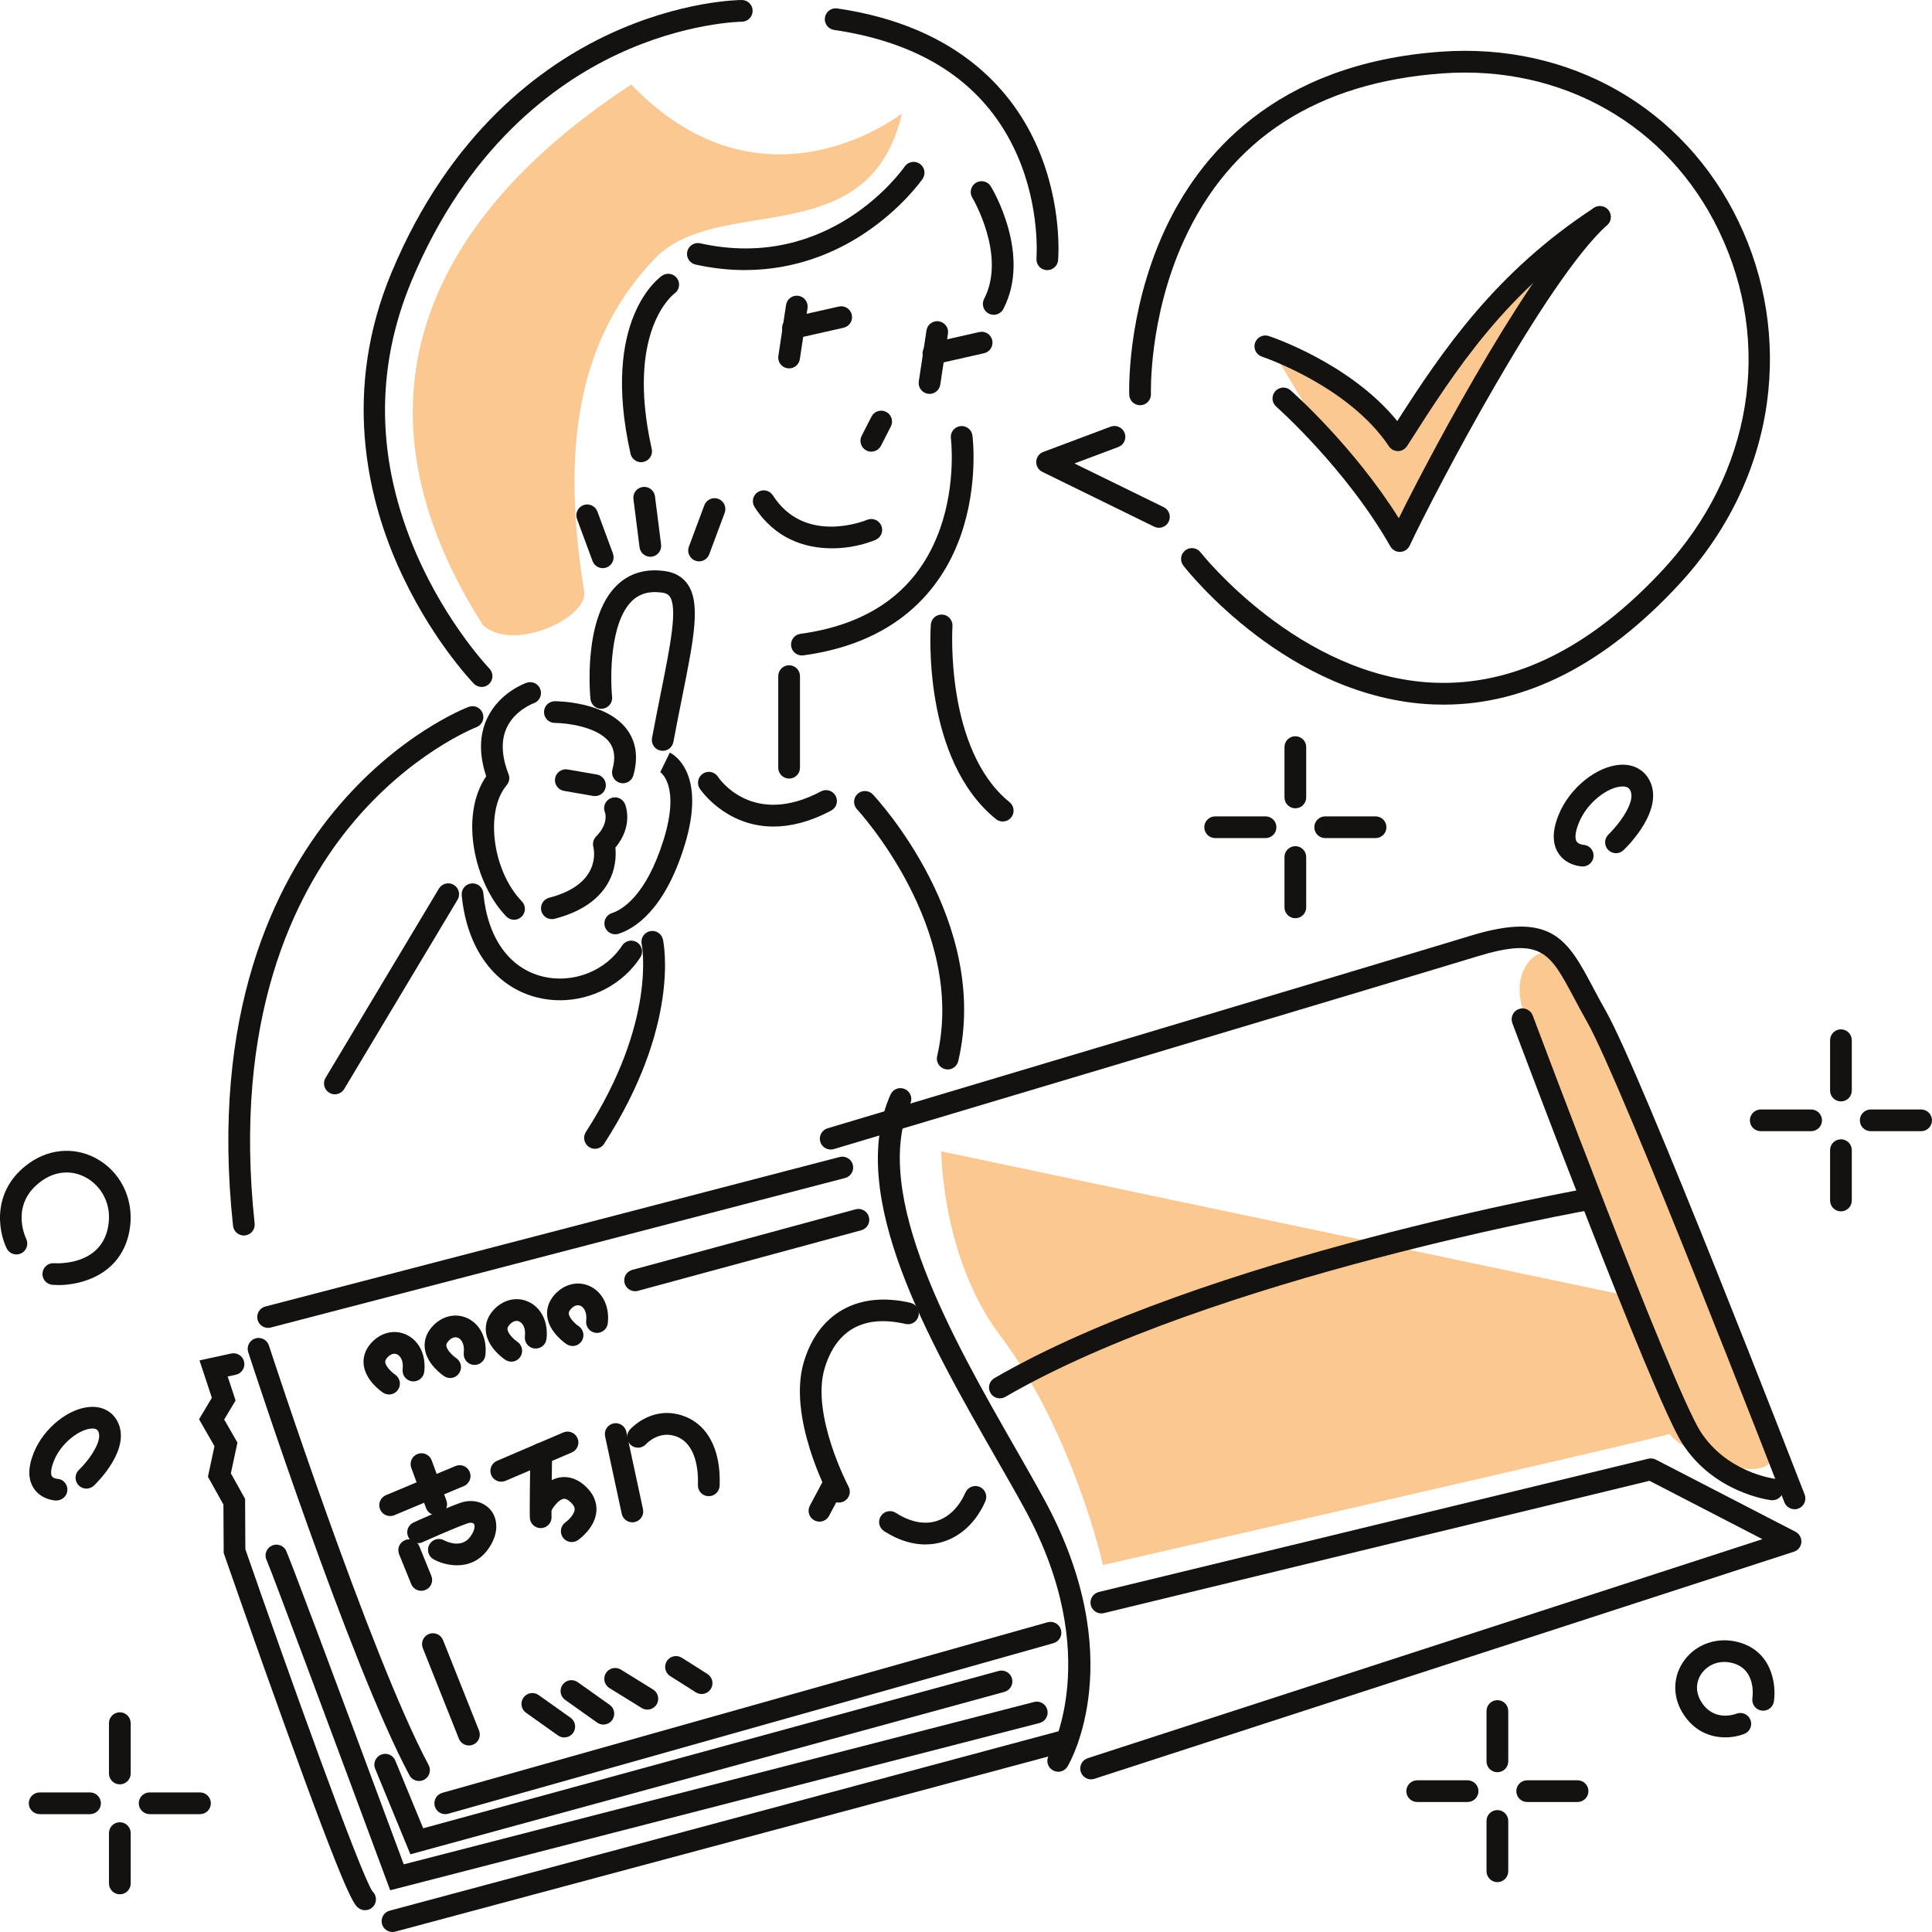 <svg width="180" height="180" viewBox="0 0 180 180" fill="none" xmlns="http://www.w3.org/2000/svg">
<path d="M118.412 32.433L122.291 38.901L130.559 48.789L144.847 23.444L133.472 36.072L130.464 39.791L118.412 32.433Z" fill="#FAC890"/>
<path d="M84.027 10.573C84.027 10.573 71.157 20.721 58.81 7.876C49.393 14.07 27.574 30.936 45.014 58.27C47.901 60.802 54.819 57.533 54.426 55.113C51.993 40.173 54.59 30.875 60.942 24.158C66.868 17.888 80.991 23.793 84.027 10.573Z" fill="#FAC890"/>
<path d="M87.695 107.267L150.997 120.591C150.997 120.591 142.355 95.63 141.846 93.942C140.524 89.564 144.432 87.003 146.069 89.904C147.706 92.806 165.129 132.11 165.129 135.436C165.129 138.763 156.912 135.5 155.561 133.604C151.897 134.598 102.764 145.807 102.764 145.807C102.764 145.807 99.996 133.471 93.153 124.386C87.73 117.187 87.695 107.264 87.695 107.264V107.267Z" fill="#FAC890"/>
<path d="M101.658 165.78C101.23 165.78 100.833 165.508 100.695 165.08C100.521 164.548 100.813 163.979 101.345 163.805L164.202 143.4L153.677 137.963L102.849 150.29C102.308 150.423 101.759 150.088 101.626 149.544C101.493 149.001 101.828 148.455 102.372 148.322L153.567 135.905C153.804 135.847 154.053 135.879 154.27 135.989L167.285 142.712C167.646 142.9 167.863 143.287 167.829 143.691C167.797 144.099 167.522 144.446 167.132 144.57L101.97 165.725C101.866 165.759 101.762 165.774 101.658 165.774V165.78Z" fill="#131210"/>
<path d="M167.191 140.61C166.786 140.61 166.402 140.365 166.246 139.963C166.095 139.573 151.099 100.894 147.866 95.209C147.414 94.416 147.015 93.662 146.66 92.997C144.386 88.717 143.62 87.277 137.61 89.113C129.836 91.486 78.207 106.903 77.686 107.059C77.151 107.218 76.587 106.914 76.425 106.38C76.266 105.845 76.57 105.281 77.105 105.12C77.625 104.963 129.248 89.549 137.017 87.179C144.623 84.855 146.064 87.564 148.447 92.052C148.811 92.737 149.187 93.445 149.624 94.214C152.933 100.03 167.515 137.642 168.134 139.24C168.337 139.76 168.076 140.347 167.556 140.55C167.434 140.596 167.313 140.619 167.191 140.619V140.61Z" fill="#131210"/>
<path d="M165.132 139.778C165.091 139.778 165.051 139.778 165.01 139.769C164.793 139.743 159.668 139.078 156.721 134.46C153.971 130.15 141.433 96.74 140.901 95.318C140.704 94.795 140.97 94.211 141.494 94.015C142.017 93.818 142.601 94.084 142.798 94.607C142.928 94.954 155.793 129.237 158.43 133.37C160.851 137.162 165.213 137.752 165.259 137.757C165.811 137.827 166.208 138.333 166.138 138.885C166.075 139.396 165.641 139.772 165.137 139.772L165.132 139.778Z" fill="#131210"/>
<path d="M93.156 130.28C92.806 130.28 92.467 130.101 92.279 129.777C91.999 129.294 92.164 128.676 92.647 128.396C112.14 117.086 147.691 110.759 148.047 110.695C148.597 110.597 149.123 110.967 149.218 111.516C149.314 112.065 148.947 112.591 148.397 112.686C148.044 112.747 112.843 119.013 93.662 130.144C93.503 130.237 93.326 130.28 93.156 130.28Z" fill="#131210"/>
<path d="M98.589 165.069C98.413 165.069 98.234 165.022 98.072 164.924C97.591 164.638 97.435 164.019 97.722 163.54C97.797 163.409 102.957 154.288 95.474 140.593C94.665 139.11 93.754 137.518 92.787 135.833C86.555 124.939 78.801 111.383 82.966 101.981C83.191 101.469 83.79 101.238 84.302 101.466C84.814 101.692 85.045 102.29 84.817 102.802C81.065 111.267 88.857 124.887 94.546 134.83C95.515 136.526 96.432 138.128 97.25 139.625C105.337 154.42 99.703 164.17 99.46 164.577C99.269 164.895 98.933 165.071 98.589 165.071V165.069Z" fill="#131210"/>
<path d="M39.039 165.93C38.678 165.93 38.328 165.736 38.145 165.395C32.633 155.1 23.511 127.161 23.126 125.976C22.953 125.444 23.245 124.875 23.777 124.702C24.309 124.528 24.879 124.82 25.052 125.352C25.145 125.641 34.504 154.305 39.933 164.441C40.196 164.933 40.011 165.548 39.519 165.811C39.366 165.892 39.204 165.93 39.042 165.93H39.039Z" fill="#131210"/>
<path d="M43.69 162.623C43.288 162.623 42.906 162.38 42.75 161.984L39.392 153.55C39.187 153.03 39.438 152.443 39.959 152.235C40.476 152.03 41.066 152.282 41.275 152.802L44.633 161.236C44.838 161.756 44.586 162.343 44.066 162.551C43.944 162.6 43.817 162.623 43.693 162.623H43.69Z" fill="#131210"/>
<path d="M36.244 129.919C36.053 129.919 35.859 129.864 35.689 129.751C35.527 129.644 34.089 128.653 33.89 127.205C33.791 126.482 34.014 125.78 34.535 125.179C35.405 124.17 36.687 123.832 37.8 124.323C39.035 124.867 39.712 126.234 39.527 127.809C39.46 128.364 38.957 128.76 38.402 128.696C37.846 128.63 37.45 128.127 37.514 127.572C37.609 126.757 37.288 126.309 36.982 126.176C36.69 126.046 36.357 126.167 36.065 126.503C35.868 126.731 35.886 126.867 35.894 126.93C35.946 127.32 36.473 127.841 36.811 128.069C37.274 128.381 37.398 129.008 37.086 129.471C36.889 129.763 36.571 129.922 36.244 129.922V129.919Z" fill="#131210"/>
<path d="M41.938 128.384C41.747 128.384 41.553 128.329 41.382 128.216C41.22 128.109 39.783 127.118 39.583 125.67C39.485 124.947 39.708 124.245 40.228 123.644C41.099 122.635 42.38 122.3 43.493 122.788C44.728 123.332 45.405 124.699 45.22 126.274C45.154 126.829 44.65 127.222 44.095 127.161C43.54 127.095 43.144 126.592 43.207 126.037C43.303 125.222 42.982 124.774 42.675 124.641C42.383 124.514 42.05 124.632 41.758 124.968C41.562 125.196 41.579 125.332 41.587 125.395C41.64 125.786 42.166 126.306 42.504 126.534C42.967 126.846 43.092 127.473 42.779 127.936C42.582 128.228 42.264 128.387 41.938 128.387V128.384Z" fill="#131210"/>
<path d="M47.636 126.858C47.445 126.858 47.248 126.803 47.078 126.69C46.916 126.583 45.478 125.592 45.279 124.144C45.18 123.421 45.403 122.719 45.923 122.118C46.794 121.109 48.075 120.771 49.189 121.262C50.424 121.806 51.101 123.173 50.916 124.748C50.849 125.303 50.346 125.699 49.79 125.635C49.235 125.569 48.839 125.066 48.903 124.511C48.998 123.696 48.677 123.248 48.37 123.115C48.078 122.988 47.746 123.106 47.453 123.441C47.254 123.67 47.274 123.806 47.283 123.872C47.341 124.285 47.905 124.814 48.194 125.008C48.66 125.317 48.787 125.945 48.477 126.41C48.283 126.705 47.96 126.864 47.633 126.864L47.636 126.858Z" fill="#131210"/>
<path d="M53.347 125.401C53.156 125.401 52.959 125.346 52.788 125.233C52.627 125.126 51.189 124.135 50.989 122.687C50.891 121.964 51.114 121.262 51.634 120.661C52.505 119.652 53.786 119.317 54.9 119.805C56.135 120.349 56.812 121.716 56.626 123.291C56.56 123.846 56.057 124.242 55.501 124.178C54.946 124.112 54.55 123.609 54.613 123.054C54.709 122.239 54.388 121.791 54.081 121.658C53.789 121.531 53.456 121.649 53.164 121.985C52.965 122.213 52.985 122.349 52.994 122.415C53.052 122.829 53.616 123.358 53.905 123.551C54.37 123.86 54.498 124.488 54.188 124.953C53.995 125.248 53.671 125.407 53.344 125.407L53.347 125.401Z" fill="#131210"/>
<path d="M36.349 141.246C35.953 141.246 35.577 141.012 35.415 140.625C35.198 140.11 35.441 139.518 35.959 139.301L42.435 136.587C42.95 136.37 43.542 136.613 43.759 137.13C43.976 137.645 43.733 138.237 43.216 138.454L36.74 141.168C36.613 141.223 36.48 141.246 36.349 141.246Z" fill="#131210"/>
<path d="M40.644 141.165C40.23 141.165 39.843 140.911 39.692 140.5L38.318 136.755C38.125 136.231 38.397 135.648 38.92 135.457C39.444 135.263 40.028 135.535 40.219 136.058L41.592 139.804C41.786 140.327 41.514 140.911 40.991 141.102C40.875 141.145 40.759 141.165 40.641 141.165H40.644Z" fill="#131210"/>
<path d="M42.58 145.836C41.712 145.836 40.905 145.561 40.399 145.281C39.91 145.009 39.731 144.397 40.003 143.905C40.275 143.417 40.888 143.238 41.38 143.509C41.536 143.593 42.979 144.319 43.809 143.18C44.26 142.564 44.263 142.125 44.156 141.983C44.075 141.873 43.844 141.818 43.514 141.94C41.981 142.498 39.395 143.671 39.37 143.683C38.86 143.914 38.262 143.688 38.03 143.18C37.799 142.671 38.025 142.073 38.534 141.842C38.644 141.792 41.218 140.625 42.823 140.038C43.971 139.619 45.131 139.908 45.776 140.766C46.343 141.518 46.551 142.862 45.446 144.373C44.636 145.48 43.566 145.836 42.58 145.836Z" fill="#131210"/>
<path d="M39.247 148.209C38.847 148.209 38.469 147.972 38.31 147.579L37.184 144.807C36.973 144.29 37.222 143.7 37.743 143.489C38.26 143.278 38.85 143.526 39.062 144.047L40.187 146.819C40.398 147.336 40.149 147.926 39.628 148.137C39.504 148.189 39.374 148.212 39.247 148.212V148.209Z" fill="#131210"/>
<path d="M46.701 138.047C46.307 138.047 45.934 137.815 45.77 137.434C45.55 136.919 45.787 136.327 46.302 136.104L52.477 133.46C52.991 133.24 53.584 133.477 53.807 133.991C54.027 134.506 53.79 135.098 53.275 135.321L47.1 137.966C46.97 138.021 46.834 138.047 46.701 138.047Z" fill="#131210"/>
<path d="M50.376 142.371C49.959 142.371 49.569 142.11 49.421 141.697C49.34 141.472 49.326 141.431 49.412 135.425C49.421 134.867 49.878 134.405 50.439 134.428C50.997 134.437 51.446 134.896 51.437 135.454C51.408 137.489 51.367 140.813 51.382 141.252C51.431 141.706 51.165 142.154 50.714 142.313C50.601 142.353 50.488 142.371 50.376 142.371Z" fill="#131210"/>
<path d="M53.269 143.668C52.951 143.668 52.636 143.518 52.439 143.238C52.118 142.781 52.231 142.148 52.688 141.83C52.954 141.639 53.521 141.09 53.541 140.633C53.55 140.408 53.402 140.162 53.099 139.899C52.749 139.596 52.552 139.633 52.488 139.645C52.092 139.717 51.612 140.301 51.412 140.671C51.149 141.162 50.536 141.347 50.044 141.084C49.553 140.821 49.365 140.214 49.625 139.723C49.72 139.541 50.602 137.942 52.112 137.656C52.67 137.552 53.524 137.59 54.426 138.364C55.427 139.226 55.6 140.13 55.569 140.734C55.49 142.298 54.021 143.368 53.853 143.486C53.677 143.61 53.474 143.668 53.275 143.668H53.269Z" fill="#131210"/>
<path d="M58.914 141.83C58.448 141.83 58.026 141.506 57.925 141.032L56.375 133.821C56.256 133.274 56.606 132.737 57.153 132.618C57.699 132.5 58.237 132.85 58.356 133.396L59.906 140.607C60.025 141.154 59.675 141.691 59.128 141.81C59.056 141.824 58.983 141.833 58.914 141.833V141.83Z" fill="#131210"/>
<path d="M66.035 139.396C66.035 139.396 66.009 139.396 65.995 139.396C65.437 139.376 65 138.905 65.023 138.347C65.067 137.185 64.945 134.419 62.865 133.783C61.333 133.315 60.242 134.491 60.196 134.543C59.823 134.954 59.187 134.994 58.77 134.624C58.354 134.254 58.31 133.624 58.678 133.205C58.756 133.116 60.653 130.991 63.458 131.847C65.871 132.584 67.181 134.98 67.048 138.422C67.027 138.969 66.579 139.396 66.035 139.396Z" fill="#131210"/>
<path d="M59.17 120.3C58.724 120.3 58.316 120.002 58.192 119.554C58.045 119.013 58.366 118.459 58.904 118.314L79.713 112.669C80.254 112.522 80.809 112.843 80.954 113.38C81.101 113.921 80.78 114.476 80.242 114.62L59.433 120.265C59.343 120.288 59.254 120.3 59.167 120.3H59.17Z" fill="#131210"/>
<path d="M86.214 143.894C85.147 143.894 83.84 143.596 82.371 142.654C81.899 142.353 81.763 141.726 82.064 141.255C82.365 140.784 82.993 140.648 83.464 140.948C84.788 141.798 86.09 142.064 87.23 141.72C88.384 141.37 89.347 140.425 89.948 139.055C90.174 138.544 90.77 138.31 91.282 138.532C91.793 138.755 92.028 139.353 91.805 139.865C90.963 141.787 89.549 143.131 87.82 143.657C87.377 143.79 86.836 143.891 86.217 143.891L86.214 143.894Z" fill="#131210"/>
<path d="M78.163 139.992C77.802 139.992 77.452 139.798 77.27 139.454C77.111 139.154 73.359 132.017 74.889 126.895C76.255 122.32 79.968 120.256 84.821 121.378C85.365 121.505 85.706 122.048 85.579 122.592C85.452 123.135 84.911 123.476 84.364 123.349C79.491 122.225 77.576 124.971 76.83 127.474C75.534 131.809 79.022 138.437 79.057 138.503C79.32 138.997 79.132 139.61 78.638 139.87C78.487 139.951 78.323 139.989 78.163 139.989V139.992Z" fill="#131210"/>
<path d="M76.345 141.766C76.186 141.766 76.022 141.729 75.871 141.648C75.376 141.385 75.191 140.772 75.452 140.281L76.684 137.968C76.947 137.474 77.56 137.289 78.052 137.552C78.546 137.815 78.731 138.428 78.471 138.919L77.239 141.232C77.057 141.573 76.707 141.769 76.345 141.769V141.766Z" fill="#131210"/>
<path d="M24.976 123.716C24.527 123.716 24.117 123.415 23.998 122.959C23.856 122.418 24.18 121.866 24.721 121.725L78.221 107.796C78.762 107.654 79.315 107.978 79.456 108.519C79.598 109.059 79.274 109.611 78.733 109.753L25.233 123.681C25.146 123.704 25.062 123.713 24.979 123.713L24.976 123.716Z" fill="#131210"/>
<path d="M41.483 169.02C41.041 169.02 40.636 168.728 40.508 168.283C40.358 167.745 40.67 167.187 41.208 167.034L97.598 151.143C98.136 150.992 98.694 151.305 98.847 151.842C98.998 152.38 98.685 152.938 98.147 153.091L41.758 168.982C41.665 169.008 41.573 169.02 41.483 169.02Z" fill="#131210"/>
<path d="M52.57 161.874C52.367 161.874 52.162 161.814 51.985 161.687L49.009 159.574C48.552 159.25 48.445 158.62 48.769 158.163C49.093 157.707 49.724 157.6 50.181 157.923L53.157 160.036C53.614 160.36 53.721 160.99 53.397 161.447C53.2 161.724 52.888 161.872 52.57 161.872V161.874Z" fill="#131210"/>
<path d="M56.214 160.675C56.012 160.675 55.806 160.614 55.63 160.487L52.654 158.374C52.197 158.051 52.09 157.42 52.414 156.964C52.738 156.507 53.368 156.4 53.825 156.724L56.801 158.837C57.258 159.16 57.365 159.791 57.041 160.247C56.845 160.525 56.532 160.672 56.214 160.672V160.675Z" fill="#131210"/>
<path d="M60.313 159.279C60.131 159.279 59.948 159.23 59.781 159.129L56.779 157.273C56.304 156.978 56.157 156.357 56.449 155.88C56.744 155.406 57.366 155.259 57.843 155.551L60.845 157.406C61.319 157.701 61.467 158.322 61.175 158.799C60.984 159.109 60.651 159.279 60.313 159.279Z" fill="#131210"/>
<path d="M65.366 157.825C65.181 157.825 64.993 157.773 64.825 157.669L62.439 156.157C61.968 155.86 61.826 155.233 62.127 154.761C62.425 154.29 63.052 154.149 63.524 154.449L65.91 155.961C66.381 156.259 66.523 156.886 66.222 157.357C66.028 157.66 65.702 157.828 65.366 157.828V157.825Z" fill="#131210"/>
<path d="M34.013 177.971C33.842 177.971 33.668 177.928 33.509 177.835C33.009 177.546 32.488 177.248 26.562 160.84C23.693 152.894 20.922 144.928 20.896 144.848L20.841 144.689L20.815 140.174L19.372 137.584L19.982 134.737L18.545 132.228L19.739 130.231L18.588 126.745L21.541 126.104C22.088 125.985 22.626 126.332 22.744 126.878C22.863 127.424 22.516 127.962 21.969 128.081L21.212 128.245L21.949 130.477L20.888 132.251L22.123 134.405L21.509 137.266L22.834 139.645L22.86 144.342C26.88 155.909 33.561 174.537 34.698 176.211C35.039 176.523 35.132 177.043 34.892 177.462C34.704 177.786 34.362 177.968 34.013 177.968V177.971Z" fill="#131210"/>
<path d="M36.352 176.109L36.034 175.254C31.774 163.762 25.307 146.391 24.858 145.397C24.613 144.937 24.76 144.356 25.208 144.07C25.68 143.769 26.305 143.908 26.605 144.376C26.828 144.723 30.53 154.585 37.616 173.696L96.342 158.571C96.883 158.429 97.436 158.756 97.575 159.299C97.713 159.84 97.389 160.392 96.846 160.53L36.349 176.112L36.352 176.109ZM24.861 145.405C24.876 145.434 24.89 145.454 24.896 145.466C24.884 145.446 24.87 145.425 24.861 145.405Z" fill="#131210"/>
<path d="M38.236 172.763L34.956 164.797C34.742 164.279 34.99 163.69 35.505 163.476C36.023 163.262 36.613 163.511 36.827 164.025L39.427 170.338L93.043 155.678C93.584 155.53 94.139 155.848 94.287 156.386C94.434 156.923 94.116 157.481 93.578 157.629L38.236 172.76V172.763Z" fill="#131210"/>
<path d="M36.567 180C36.121 180 35.711 179.702 35.589 179.252C35.445 178.711 35.766 178.156 36.304 178.012L99.169 161.152C99.71 161.008 100.265 161.328 100.41 161.866C100.554 162.407 100.233 162.961 99.695 163.106L36.83 179.965C36.743 179.989 36.654 180 36.567 180Z" fill="#131210"/>
<path d="M130.241 42.026C129.903 42.026 129.587 41.858 129.399 41.575C125.645 35.944 117.651 33.254 117.57 33.228C117.041 33.051 116.752 32.479 116.925 31.95C117.102 31.421 117.672 31.132 118.204 31.305C118.533 31.415 125.839 33.875 130.18 39.231C134.406 32.635 139.36 25.34 148.505 19.368C148.974 19.062 149.602 19.195 149.905 19.663C150.212 20.131 150.079 20.759 149.61 21.062C140.294 27.146 135.644 34.43 131.149 41.471L131.091 41.56C130.906 41.849 130.591 42.026 130.247 42.029H130.238L130.241 42.026Z" fill="#131210"/>
<path d="M130.416 51.419C130.052 51.419 129.716 51.226 129.537 50.908C125.43 43.673 118.966 37.939 118.9 37.881C118.48 37.511 118.44 36.872 118.81 36.453C119.18 36.034 119.819 35.994 120.239 36.364C120.493 36.589 126.101 41.563 130.324 48.281C133.948 40.954 142.974 24.328 148.383 19.461C148.799 19.088 149.438 19.12 149.812 19.536C150.185 19.952 150.153 20.591 149.736 20.964C144.033 26.094 133.737 45.737 131.333 50.839C131.171 51.18 130.833 51.405 130.457 51.419C130.445 51.419 130.431 51.419 130.419 51.419H130.416Z" fill="#131210"/>
<path d="M120.684 75.308C120.126 75.308 119.672 74.855 119.672 74.297V69.606C119.672 69.048 120.126 68.594 120.684 68.594C121.242 68.594 121.696 69.048 121.696 69.606V74.297C121.696 74.855 121.242 75.308 120.684 75.308Z" fill="#131210"/>
<path d="M120.684 85.549C120.126 85.549 119.672 85.095 119.672 84.537V79.846C119.672 79.288 120.126 78.835 120.684 78.835C121.242 78.835 121.696 79.288 121.696 79.846V84.537C121.696 85.095 121.242 85.549 120.684 85.549Z" fill="#131210"/>
<path d="M128.158 78.083H123.463C122.905 78.083 122.451 77.629 122.451 77.071C122.451 76.514 122.905 76.06 123.463 76.06H128.158C128.716 76.06 129.17 76.514 129.17 77.071C129.17 77.629 128.716 78.083 128.158 78.083Z" fill="#131210"/>
<path d="M117.908 78.083H113.213C112.655 78.083 112.201 77.629 112.201 77.071C112.201 76.514 112.655 76.06 113.213 76.06H117.908C118.466 76.06 118.92 76.514 118.92 77.071C118.92 77.629 118.466 78.083 117.908 78.083Z" fill="#131210"/>
<path d="M139.508 165.114C138.95 165.114 138.496 164.661 138.496 164.103V159.412C138.496 158.854 138.95 158.4 139.508 158.4C140.067 158.4 140.521 158.854 140.521 159.412V164.103C140.521 164.661 140.067 165.114 139.508 165.114Z" fill="#131210"/>
<path d="M139.508 175.355C138.95 175.355 138.496 174.901 138.496 174.343V169.652C138.496 169.094 138.95 168.641 139.508 168.641C140.067 168.641 140.521 169.094 140.521 169.652V174.343C140.521 174.901 140.067 175.355 139.508 175.355Z" fill="#131210"/>
<path d="M146.978 167.889H142.284C141.726 167.889 141.271 167.435 141.271 166.878C141.271 166.32 141.726 165.866 142.284 165.866H146.978C147.536 165.866 147.99 166.32 147.99 166.878C147.99 167.435 147.536 167.889 146.978 167.889Z" fill="#131210"/>
<path d="M136.732 167.889H132.038C131.479 167.889 131.025 167.435 131.025 166.878C131.025 166.32 131.479 165.866 132.038 165.866H136.732C137.29 165.866 137.744 166.32 137.744 166.878C137.744 167.435 137.29 167.889 136.732 167.889Z" fill="#131210"/>
<path d="M11.165 166.245C10.606 166.245 10.152 165.791 10.152 165.233V160.542C10.152 159.984 10.606 159.531 11.165 159.531C11.723 159.531 12.177 159.984 12.177 160.542V165.233C12.177 165.791 11.723 166.245 11.165 166.245Z" fill="#131210"/>
<path d="M11.165 176.488C10.606 176.488 10.152 176.034 10.152 175.477V170.786C10.152 170.228 10.606 169.774 11.165 169.774C11.723 169.774 12.177 170.228 12.177 170.786V175.477C12.177 176.034 11.723 176.488 11.165 176.488Z" fill="#131210"/>
<path d="M18.634 169.02H13.94C13.382 169.02 12.928 168.566 12.928 168.008C12.928 167.45 13.382 166.996 13.94 166.996H18.634C19.192 166.996 19.646 167.45 19.646 168.008C19.646 168.566 19.192 169.02 18.634 169.02Z" fill="#131210"/>
<path d="M8.388 169.02H3.694C3.136 169.02 2.682 168.566 2.682 168.008C2.682 167.45 3.136 166.996 3.694 166.996H8.388C8.946 166.996 9.4 167.45 9.4 168.008C9.4 168.566 8.946 169.02 8.388 169.02Z" fill="#131210"/>
<path d="M171.516 102.616C170.958 102.616 170.504 102.163 170.504 101.605V96.914C170.504 96.356 170.958 95.902 171.516 95.902C172.074 95.902 172.528 96.356 172.528 96.914V101.605C172.528 102.163 172.074 102.616 171.516 102.616Z" fill="#131210"/>
<path d="M171.516 112.86C170.958 112.86 170.504 112.406 170.504 111.848V107.157C170.504 106.599 170.958 106.146 171.516 106.146C172.074 106.146 172.528 106.599 172.528 107.157V111.848C172.528 112.406 172.074 112.86 171.516 112.86Z" fill="#131210"/>
<path d="M178.986 105.391H174.292C173.733 105.391 173.279 104.937 173.279 104.38C173.279 103.822 173.733 103.368 174.292 103.368H178.986C179.544 103.368 179.998 103.822 179.998 104.38C179.998 104.937 179.544 105.391 178.986 105.391Z" fill="#131210"/>
<path d="M168.74 105.391H164.045C163.487 105.391 163.033 104.937 163.033 104.38C163.033 103.822 163.487 103.368 164.045 103.368H168.74C169.298 103.368 169.752 103.822 169.752 104.38C169.752 104.937 169.298 105.391 168.74 105.391Z" fill="#131210"/>
<path d="M5.425 119.724C5.235 119.724 5.052 119.716 4.885 119.704C4.326 119.658 3.913 119.17 3.959 118.615C4.005 118.057 4.494 117.643 5.049 117.69C5.223 117.701 9.391 117.973 10.07 114.308C10.472 112.14 9.391 110.582 8.245 109.848C6.895 108.984 5.278 109.039 3.919 109.996C0.963 112.077 2.284 115.085 2.444 115.424C2.684 115.927 2.472 116.531 1.972 116.773C1.469 117.016 0.867 116.808 0.624 116.311C-0.191 114.649 -0.793 110.842 2.753 108.345C4.778 106.917 7.302 106.842 9.339 108.149C11.473 109.516 12.543 112.079 12.06 114.678C11.314 118.71 7.661 119.727 5.425 119.73V119.724Z" fill="#131210"/>
<path d="M160.745 161.866C159.418 161.866 157.83 161.349 156.745 159.557C155.791 157.978 155.869 156.103 156.945 154.657C158.07 153.149 160.019 152.492 161.914 152.984C165.112 153.81 165.506 156.97 165.269 158.525C165.185 159.077 164.667 159.455 164.115 159.372C163.562 159.288 163.183 158.77 163.267 158.218C163.305 157.947 163.591 155.507 161.407 154.941C160.08 154.597 159.071 155.192 158.57 155.866C157.986 156.649 157.951 157.637 158.478 158.51C159.632 160.421 161.558 159.744 161.772 159.661C162.29 159.461 162.877 159.713 163.082 160.23C163.287 160.747 163.039 161.331 162.524 161.539C162.081 161.718 161.448 161.866 160.742 161.866H160.745Z" fill="#131210"/>
<path d="M147.454 80.725C147.454 80.725 147.425 80.725 147.41 80.725C147.26 80.719 145.924 80.632 145.186 79.488C144.608 78.586 144.616 77.381 145.221 75.901C146.236 73.406 148.77 71.366 150.988 71.25C152.177 71.189 153.151 71.707 153.666 72.672C155.118 75.395 151.659 78.829 151.257 79.21C150.852 79.597 150.213 79.583 149.825 79.178C149.438 78.774 149.452 78.135 149.857 77.748C150.768 76.872 152.46 74.71 151.879 73.623C151.818 73.51 151.676 73.245 151.092 73.273C149.802 73.34 147.887 74.719 147.095 76.667C146.638 77.791 146.794 78.245 146.884 78.389C147.055 78.667 147.503 78.707 147.506 78.707C148.064 78.73 148.492 79.201 148.469 79.759C148.446 80.303 147.992 80.731 147.451 80.731L147.454 80.725Z" fill="#131210"/>
<path d="M5.255 139.801C5.255 139.801 5.226 139.801 5.212 139.801C5.073 139.795 3.82 139.714 3.132 138.642C2.591 137.804 2.6 136.685 3.155 135.324C4.081 133.049 6.4 131.185 8.431 131.078C9.538 131.017 10.452 131.506 10.935 132.41C12.274 134.925 9.116 138.061 8.752 138.411C8.347 138.798 7.707 138.784 7.32 138.379C6.932 137.974 6.947 137.335 7.352 136.948C8.341 135.997 9.596 134.197 9.151 133.358C9.102 133.266 8.997 133.069 8.538 133.095C7.433 133.153 5.721 134.393 5.032 136.081C4.627 137.075 4.778 137.445 4.836 137.538C4.96 137.74 5.313 137.775 5.319 137.775C5.877 137.798 6.302 138.269 6.279 138.827C6.256 139.37 5.799 139.795 5.261 139.795L5.255 139.801Z" fill="#131210"/>
<path d="M86.605 36.699C86.556 36.699 86.504 36.696 86.452 36.687C85.899 36.603 85.517 36.089 85.601 35.537L86.319 30.785C86.403 30.233 86.917 29.852 87.47 29.935C88.022 30.019 88.404 30.534 88.32 31.086L87.603 35.837C87.528 36.337 87.097 36.699 86.602 36.699H86.605Z" fill="#131210"/>
<path d="M86.961 33.953C86.498 33.953 86.082 33.635 85.975 33.164C85.85 32.618 86.192 32.077 86.738 31.953L91.233 30.936C91.777 30.811 92.32 31.152 92.445 31.698C92.569 32.245 92.228 32.785 91.681 32.91L87.187 33.927C87.111 33.944 87.036 33.953 86.961 33.953Z" fill="#131210"/>
<path d="M73.521 34.323C73.472 34.323 73.42 34.32 73.368 34.312C72.815 34.228 72.433 33.713 72.517 33.161L73.235 28.409C73.319 27.857 73.833 27.476 74.386 27.56C74.938 27.643 75.32 28.158 75.236 28.71L74.519 33.462C74.444 33.962 74.013 34.323 73.518 34.323H73.521Z" fill="#131210"/>
<path d="M73.875 31.577C73.412 31.577 72.996 31.259 72.889 30.788C72.764 30.242 73.106 29.701 73.652 29.577L78.147 28.56C78.691 28.435 79.234 28.776 79.359 29.323C79.483 29.869 79.142 30.41 78.595 30.534L74.101 31.551C74.025 31.569 73.95 31.577 73.875 31.577Z" fill="#131210"/>
<path d="M81.177 42.081C81.021 42.081 80.864 42.046 80.717 41.968C80.219 41.714 80.023 41.104 80.277 40.607L81.197 38.812C81.452 38.315 82.062 38.118 82.559 38.373C83.057 38.627 83.253 39.237 82.999 39.734L82.079 41.529C81.9 41.879 81.544 42.078 81.177 42.078V42.081Z" fill="#131210"/>
<path d="M74.709 61.068C74.212 61.068 73.778 60.7 73.709 60.192C73.633 59.637 74.021 59.128 74.576 59.053C81.237 58.145 85.616 54.845 87.591 49.24C89.098 44.968 88.598 40.876 88.592 40.835C88.52 40.28 88.913 39.774 89.465 39.702C90.021 39.63 90.527 40.02 90.599 40.575C90.622 40.757 91.166 45.121 89.526 49.841C87.99 54.258 84.196 59.787 74.851 61.059C74.805 61.065 74.758 61.068 74.712 61.068H74.709Z" fill="#131210"/>
<path d="M59.732 43.063C59.269 43.063 58.849 42.743 58.745 42.272C55.934 29.745 61.453 25.843 61.69 25.681C62.152 25.369 62.783 25.487 63.095 25.95C63.408 26.409 63.289 27.034 62.835 27.349C62.748 27.412 58.254 30.823 60.721 41.826C60.842 42.373 60.501 42.913 59.954 43.035C59.879 43.052 59.804 43.061 59.732 43.061V43.063Z" fill="#131210"/>
<path d="M92.584 29.328C92.425 29.328 92.266 29.291 92.116 29.213C91.621 28.956 91.427 28.343 91.685 27.849C93.79 23.811 90.618 18.467 90.586 18.415C90.296 17.938 90.45 17.316 90.927 17.027C91.404 16.738 92.026 16.888 92.315 17.368C92.471 17.625 96.116 23.733 93.478 28.788C93.299 29.135 92.946 29.331 92.578 29.331L92.584 29.328Z" fill="#131210"/>
<path d="M69.404 25.163C67.961 25.163 66.422 25.007 64.8 24.646C64.253 24.525 63.909 23.984 64.03 23.438C64.152 22.892 64.693 22.548 65.239 22.669C77.282 25.343 84.007 15.917 84.287 15.515C84.605 15.059 85.236 14.943 85.696 15.261C86.156 15.579 86.269 16.209 85.953 16.666C85.875 16.779 83.998 19.461 80.461 21.79C77.945 23.449 74.188 25.16 69.407 25.16L69.404 25.163Z" fill="#131210"/>
<path d="M97.574 25.169C97.545 25.169 97.514 25.169 97.485 25.166C96.929 25.117 96.516 24.629 96.565 24.071C96.568 24.022 96.932 19.386 94.78 14.475C91.926 7.96 86.182 4.029 77.711 2.789C77.158 2.708 76.773 2.194 76.855 1.642C76.936 1.09 77.45 0.705 78.003 0.786C89.519 2.468 94.511 8.761 96.669 13.744C98.997 19.12 98.598 24.039 98.581 24.244C98.534 24.77 98.092 25.166 97.574 25.166V25.169Z" fill="#131210"/>
<path d="M44.87 64.001C44.607 64.001 44.34 63.897 44.144 63.692C43.976 63.519 39.968 59.336 36.989 52.524C34.227 46.208 31.895 36.375 36.477 25.395C41.925 12.325 50.484 6.116 56.699 3.208C63.458 0.049 68.881 0 69.109 0C69.668 0 70.122 0.451 70.122 1.009C70.122 1.567 69.671 2.02 69.112 2.023C69.005 2.023 63.802 2.101 57.465 5.087C51.603 7.85 43.525 13.749 38.342 26.178C34.895 34.441 35.054 43.014 38.813 51.654C41.642 58.151 45.558 62.25 45.596 62.29C45.983 62.692 45.972 63.334 45.57 63.721C45.373 63.912 45.118 64.004 44.867 64.004L44.87 64.001Z" fill="#131210"/>
<path d="M58.036 72.976C57.946 72.976 57.853 72.964 57.764 72.938C57.226 72.788 56.91 72.23 57.058 71.692C57.353 70.626 57.261 69.793 56.769 69.146C55.661 67.684 52.728 67.357 51.693 67.354C51.135 67.354 50.681 66.9 50.684 66.342C50.684 65.785 51.138 65.331 51.696 65.331C51.89 65.331 56.433 65.36 58.38 67.921C59.268 69.088 59.482 70.542 59.01 72.236C58.886 72.684 58.478 72.976 58.036 72.976Z" fill="#131210"/>
<path d="M61.746 69.952C61.685 69.952 61.621 69.947 61.558 69.935C61.008 69.834 60.647 69.305 60.748 68.756C61.029 67.25 61.312 65.834 61.563 64.582C62.451 60.148 63.154 56.645 62.397 55.573C62.301 55.437 62.133 55.275 61.685 55.212C60.517 55.047 59.6 55.298 58.888 55.98C56.82 57.969 56.846 63.111 57.029 64.923C57.086 65.478 56.681 65.975 56.123 66.033C55.571 66.091 55.071 65.686 55.013 65.128C54.981 64.822 54.287 57.59 57.483 54.521C58.657 53.394 60.164 52.951 61.968 53.209C62.877 53.339 63.577 53.74 64.048 54.405C65.312 56.188 64.647 59.498 63.548 64.981C63.299 66.227 63.015 67.637 62.738 69.126C62.648 69.611 62.223 69.952 61.743 69.952H61.746Z" fill="#131210"/>
<path d="M57.322 87.046C56.894 87.046 56.498 86.774 56.359 86.347C56.185 85.815 56.477 85.245 57.009 85.072C57.909 84.78 60.179 83.528 61.828 78.233C63.419 73.12 61.504 71.927 61.484 71.915L61.516 71.932L62.406 70.117C62.768 70.293 65.874 72.045 63.76 78.837C61.9 84.812 59.124 86.514 57.634 86.997C57.53 87.032 57.426 87.046 57.322 87.046Z" fill="#131210"/>
<path d="M52.16 93.191C51.463 93.191 50.764 93.11 50.075 92.939C46.13 91.971 43.492 88.407 43.018 83.407C42.966 82.852 43.374 82.358 43.929 82.306C44.487 82.251 44.979 82.661 45.031 83.216C45.427 87.384 47.44 90.211 50.555 90.977C53.364 91.665 56.409 90.483 57.959 88.098C58.263 87.63 58.891 87.497 59.359 87.8C59.828 88.104 59.961 88.731 59.657 89.199C58.029 91.708 55.131 93.194 52.157 93.194L52.16 93.191Z" fill="#131210"/>
<path d="M55.432 107.03C55.244 107.03 55.056 106.978 54.886 106.868C54.417 106.565 54.281 105.94 54.582 105.469C61.214 95.174 59.799 88.029 59.785 87.957C59.669 87.41 60.016 86.873 60.56 86.757C61.107 86.638 61.642 86.983 61.763 87.526C61.833 87.847 63.412 95.497 56.285 106.565C56.092 106.865 55.765 107.03 55.432 107.03Z" fill="#131210"/>
<path d="M31.198 101.955C31.022 101.955 30.843 101.908 30.681 101.81C30.201 101.524 30.044 100.902 30.331 100.423L40.89 82.791C41.177 82.312 41.798 82.156 42.279 82.442C42.759 82.728 42.915 83.349 42.628 83.829L32.069 101.46C31.878 101.778 31.543 101.952 31.198 101.952V101.955Z" fill="#131210"/>
<path d="M22.718 115.109C22.206 115.109 21.769 114.724 21.711 114.204C19.582 94.373 25.624 82.3 31.07 75.664C37.005 68.429 43.397 65.958 43.666 65.857C44.189 65.66 44.774 65.923 44.97 66.447C45.167 66.97 44.904 67.553 44.383 67.75C44.288 67.788 38.139 70.198 32.563 77.037C27.4 83.37 21.676 94.919 23.724 113.99C23.785 114.545 23.383 115.045 22.825 115.103C22.787 115.106 22.752 115.109 22.715 115.109H22.718Z" fill="#131210"/>
<path d="M77.504 51.084C75.014 51.084 72.197 50.197 70.302 47.24C70.002 46.769 70.138 46.145 70.609 45.844C71.08 45.543 71.705 45.679 72.006 46.15C74.973 50.784 80.549 48.529 80.787 48.431C81.301 48.217 81.894 48.46 82.111 48.974C82.328 49.489 82.088 50.081 81.573 50.298C80.578 50.717 79.109 51.087 77.504 51.087V51.084Z" fill="#131210"/>
<path d="M51.417 85.632C50.966 85.632 50.555 85.329 50.436 84.872C50.298 84.332 50.621 83.78 51.162 83.641C55.987 82.395 55.365 79.248 55.278 78.892C55.194 78.551 55.292 78.181 55.538 77.933C56.75 76.707 56.368 75.707 56.365 75.698C56.143 75.184 56.38 74.591 56.895 74.369C57.407 74.146 58.002 74.383 58.225 74.898C58.263 74.984 59.058 76.904 57.334 78.967C57.407 79.696 57.386 81.005 56.614 82.326C55.697 83.89 54.034 84.991 51.671 85.601C51.587 85.624 51.501 85.632 51.417 85.632Z" fill="#131210"/>
<path d="M55.435 74.169C55.377 74.169 55.319 74.164 55.261 74.155L52.542 73.684C51.993 73.588 51.623 73.065 51.718 72.513C51.814 71.964 52.337 71.594 52.889 71.689L55.608 72.161C56.158 72.256 56.528 72.779 56.432 73.331C56.346 73.823 55.92 74.169 55.438 74.169H55.435Z" fill="#131210"/>
<path d="M47.897 85.693C47.631 85.693 47.368 85.589 47.169 85.384C44.172 82.288 42.79 75.967 45.3 72.323C44.626 70.311 44.652 68.504 45.378 66.944C46.515 64.504 48.962 63.646 49.066 63.608C49.595 63.429 50.171 63.709 50.35 64.238C50.529 64.764 50.249 65.339 49.722 65.522C49.685 65.536 47.958 66.169 47.203 67.816C46.665 68.99 46.723 70.441 47.38 72.129C47.516 72.476 47.449 72.866 47.209 73.149C45.153 75.577 45.879 81.144 48.62 83.976C49.008 84.378 48.999 85.02 48.597 85.407C48.401 85.598 48.146 85.69 47.895 85.69L47.897 85.693Z" fill="#131210"/>
<path d="M73.52 72.539C72.962 72.539 72.508 72.085 72.508 71.528V62.992C72.508 62.434 72.962 61.981 73.52 61.981C74.078 61.981 74.532 62.434 74.532 62.992V71.528C74.532 72.085 74.078 72.539 73.52 72.539Z" fill="#131210"/>
<path d="M72.065 77.008C67.55 77.008 65.225 73.519 65.193 73.473C64.89 73.005 65.025 72.377 65.494 72.074C65.963 71.77 66.587 71.903 66.891 72.372C67.027 72.577 70.13 77.106 76.487 73.733C76.982 73.47 77.595 73.658 77.855 74.152C78.119 74.646 77.931 75.259 77.436 75.519C75.394 76.603 73.601 77.008 72.062 77.008H72.065Z" fill="#131210"/>
<path d="M88.297 99.636C88.222 99.636 88.144 99.628 88.065 99.611C87.522 99.483 87.183 98.94 87.311 98.397C90.087 86.494 79.947 75.508 79.846 75.401C79.464 74.993 79.484 74.355 79.892 73.97C80.3 73.589 80.939 73.609 81.321 74.016C81.772 74.496 92.305 85.89 89.28 98.856C89.17 99.324 88.754 99.639 88.294 99.639L88.297 99.636Z" fill="#131210"/>
<path d="M93.422 76.537C93.199 76.537 92.974 76.462 92.786 76.311C85.928 70.753 86.686 58.709 86.721 58.2C86.758 57.642 87.241 57.221 87.799 57.261C88.358 57.299 88.777 57.784 88.739 58.339C88.731 58.455 88.025 69.849 94.061 74.739C94.495 75.092 94.561 75.728 94.209 76.161C94.009 76.407 93.717 76.537 93.422 76.537Z" fill="#131210"/>
<path d="M56.155 52.934C55.744 52.934 55.357 52.682 55.206 52.272L53.76 48.361C53.566 47.838 53.835 47.254 54.359 47.061C54.882 46.867 55.467 47.136 55.66 47.659L57.106 51.57C57.3 52.093 57.031 52.677 56.508 52.87C56.392 52.914 56.273 52.934 56.158 52.934H56.155Z" fill="#131210"/>
<path d="M60.589 51.873C60.086 51.873 59.652 51.501 59.586 50.989L59.016 46.5C58.946 45.945 59.337 45.439 59.892 45.37C60.45 45.301 60.954 45.691 61.023 46.246L61.593 50.734C61.662 51.289 61.272 51.795 60.716 51.865C60.673 51.87 60.63 51.873 60.586 51.873H60.589Z" fill="#131210"/>
<path d="M65.129 52.301C65.01 52.301 64.892 52.281 64.776 52.237C64.253 52.041 63.987 51.46 64.18 50.937L65.621 47.072C65.817 46.549 66.399 46.283 66.922 46.477C67.446 46.673 67.712 47.254 67.518 47.778L66.078 51.642C65.927 52.049 65.54 52.301 65.129 52.301Z" fill="#131210"/>
<path d="M134.499 65.649C134.167 65.649 133.834 65.643 133.501 65.629C120.018 65.056 110.644 53.203 110.251 52.697C109.907 52.255 109.988 51.622 110.427 51.278C110.867 50.934 111.503 51.015 111.847 51.454C111.937 51.57 121.059 63.082 133.6 63.605C141.018 63.914 148.205 60.359 154.976 53.035C163.227 44.11 165.209 32.028 160.147 21.51C155.41 11.663 145.547 6.038 134.412 6.836C122.713 7.671 114.589 12.937 110.262 22.484C107.014 29.652 107.228 36.638 107.231 36.708C107.252 37.265 106.815 37.734 106.257 37.754C105.698 37.78 105.23 37.338 105.21 36.78C105.198 36.476 104.978 29.247 108.42 21.649C111.622 14.585 118.705 5.928 134.268 4.815C146.25 3.96 156.868 10.018 161.972 20.631C164.503 25.889 165.417 31.727 164.622 37.52C163.768 43.719 160.948 49.558 156.465 54.408C149.568 61.871 142.184 65.649 134.502 65.649H134.499Z" fill="#131210"/>
<path d="M107.975 49.171C107.824 49.171 107.674 49.136 107.529 49.067L97.109 43.962C96.747 43.786 96.525 43.407 96.542 43.006C96.562 42.601 96.82 42.248 97.198 42.107L103.477 39.751C104.001 39.554 104.585 39.82 104.782 40.344C104.979 40.867 104.712 41.451 104.189 41.647L100.105 43.179L108.42 47.252C108.924 47.497 109.129 48.104 108.883 48.604C108.707 48.963 108.348 49.171 107.972 49.171H107.975Z" fill="#131210"/>
</svg>
